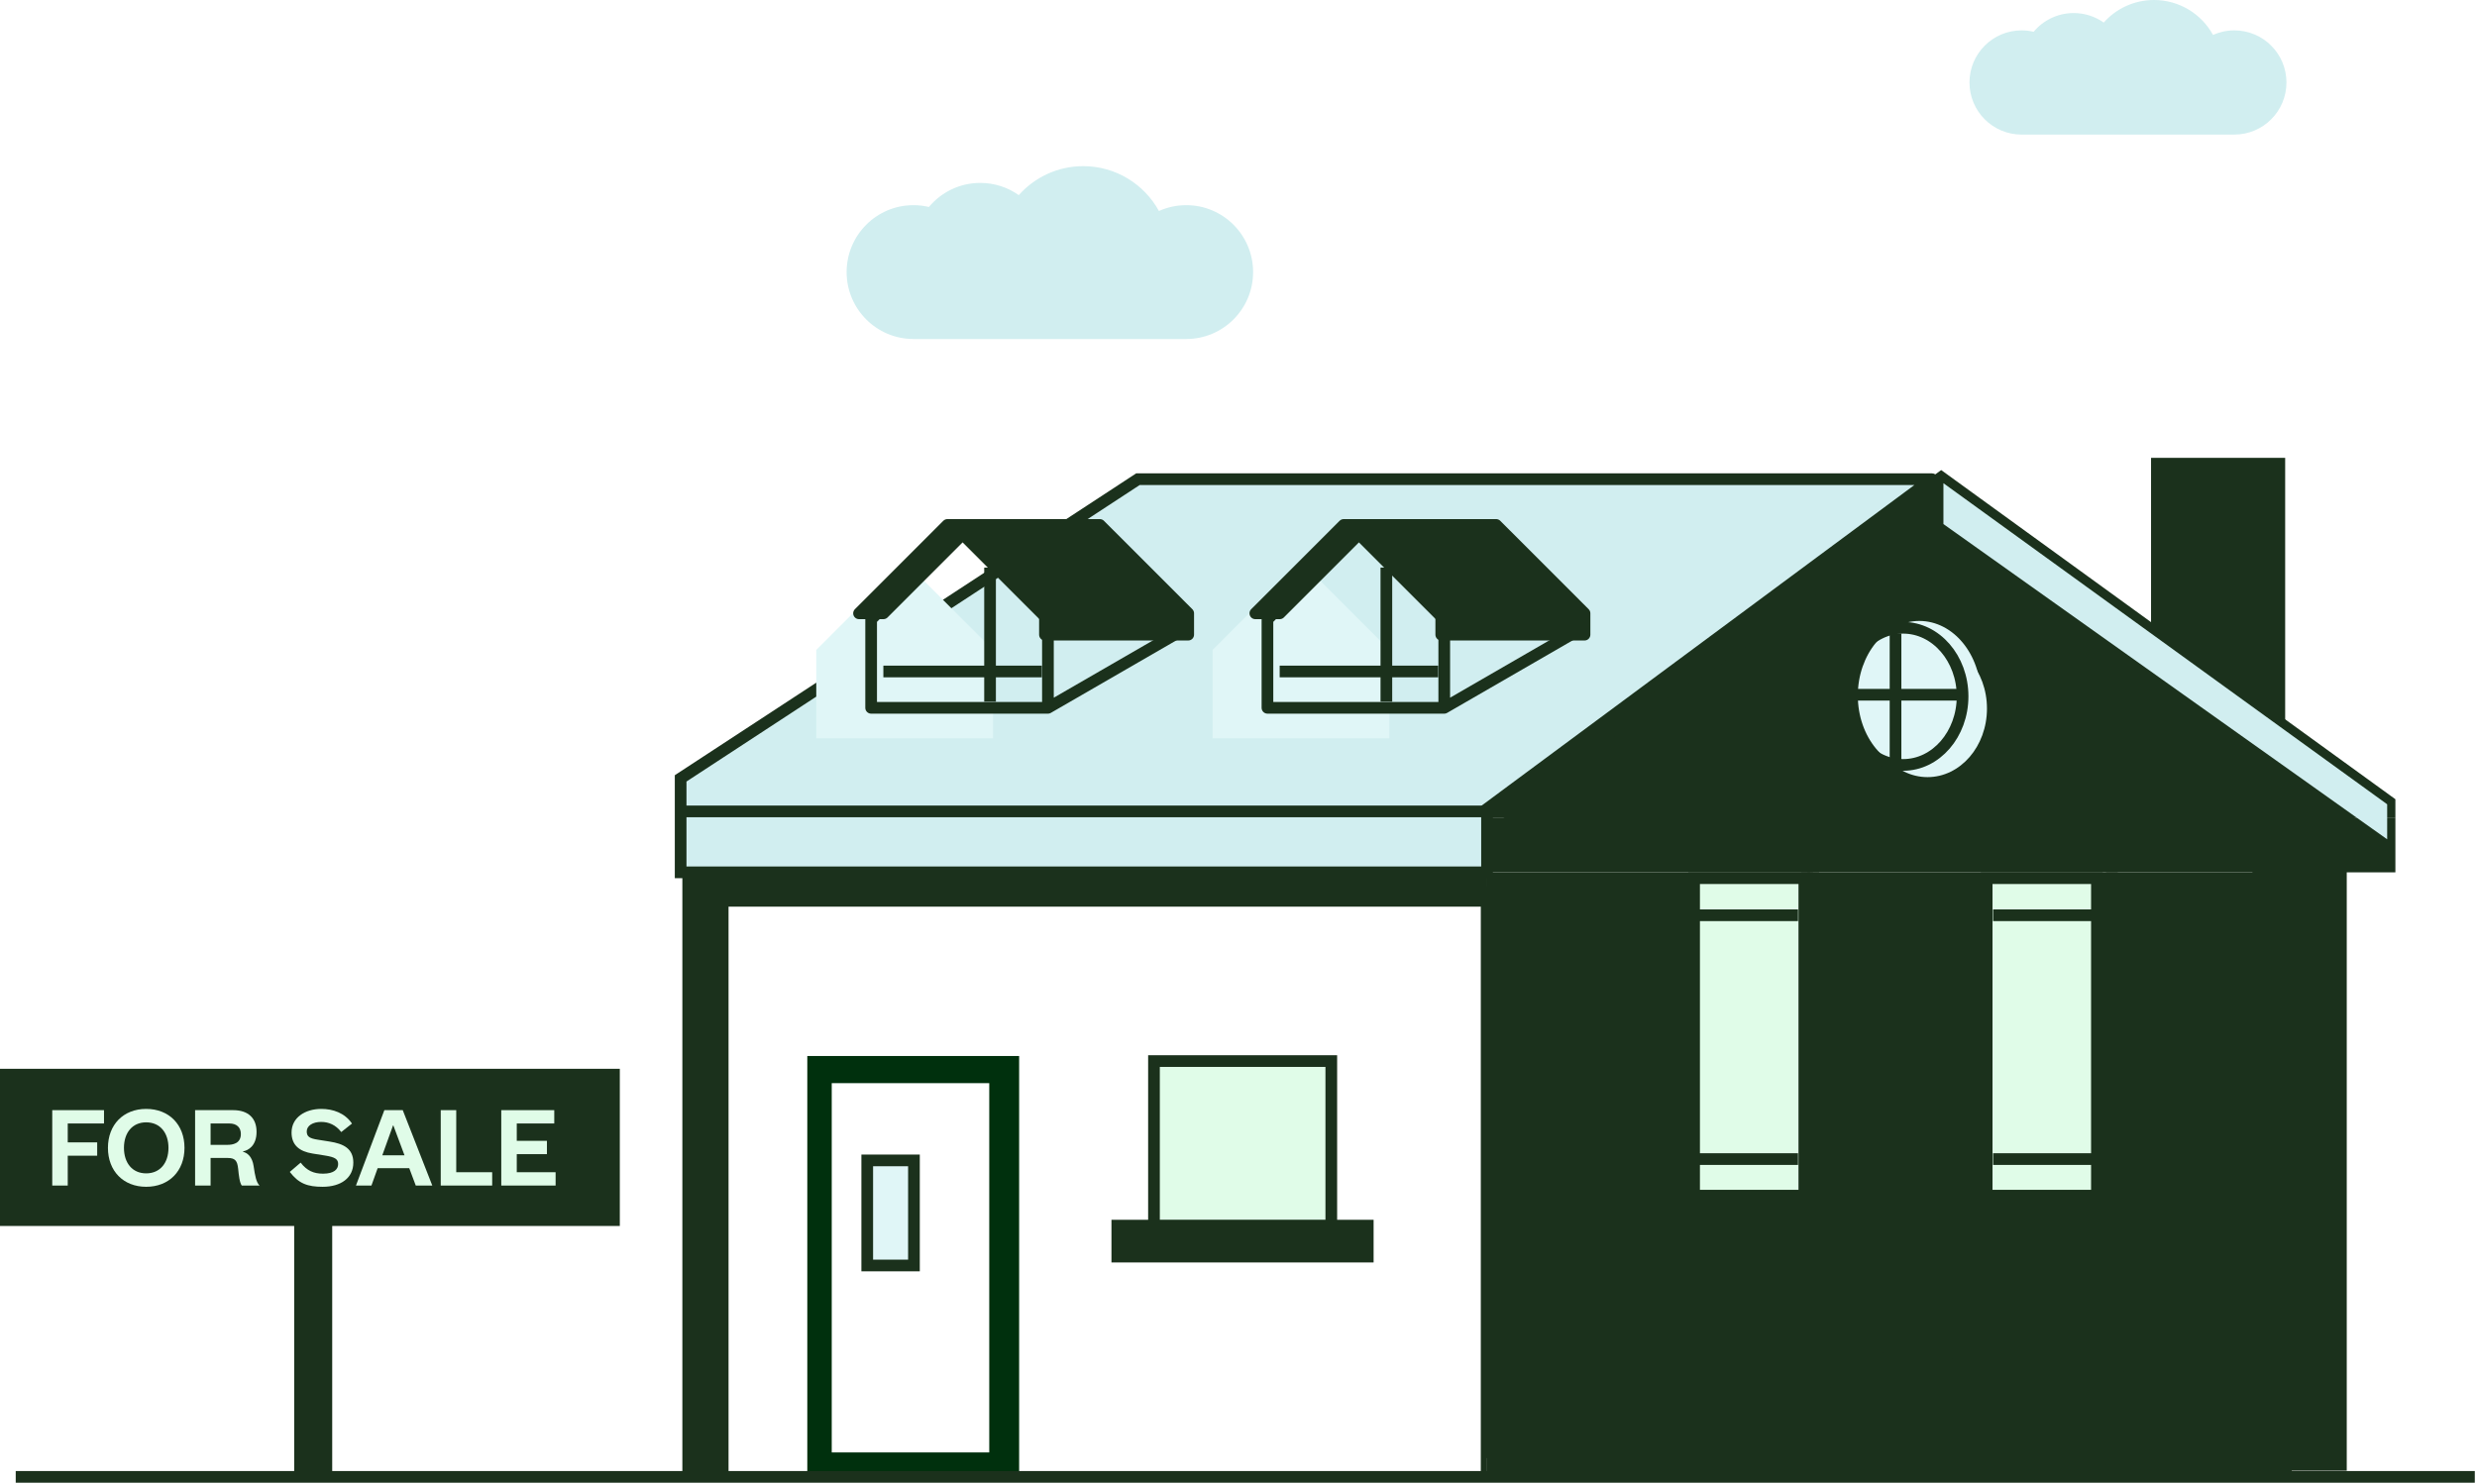 <svg width="1103" height="661" viewBox="0 0 1103 661" fill="none" xmlns="http://www.w3.org/2000/svg">
<path d="M957.858 203.906H1017.58V339.641H957.858V203.906Z" fill="#1B311C"/>
<path d="M1045 384H1003V655H1045V384Z" fill="#1B311C"/>
<path d="M576.801 576.602H571.601V597.402H576.801V576.602Z" fill="#E0F6F7"/>
<mask id="mask0_7241_53286" style="mask-type:luminance" maskUnits="userSpaceOnUse" x="571" y="576" width="6" height="22">
<path d="M576.801 576.598H571.601V597.398H576.801V576.598Z" fill="white"/>
</mask>
<g mask="url(#mask0_7241_53286)">
<path d="M576.8 576.597V568.453H582.229V576.597H576.8ZM571.6 576.597H563.457V568.453H571.6V576.597ZM571.6 597.397V602.827H563.457V597.397H571.6ZM576.8 597.397H582.229V602.827H576.8V597.397ZM576.8 584.742H571.6V568.453H576.8V584.742ZM579.743 576.597V597.397H563.457V576.597H579.743ZM571.6 591.968H576.8V602.827H571.6V591.968ZM571.371 597.397V576.597H582.229V597.397H571.371Z" fill="#1B311C"/>
</g>
<path d="M1020.51 388.508H662.165V657.264H1020.51V388.508Z" fill="#1B311C"/>
<path d="M662.165 388.508H1066.66V364.075H662.165V388.508Z" fill="#1B311C"/>
<path d="M1066.66 364.09H662.165V355.945L864.411 209.352L1066.66 355.945V364.09Z" fill="#1B311C"/>
<path d="M1019.44 350.521H704.042H686.641L863.914 225.645L1036.84 350.521H1019.44Z" fill="#1B311C"/>
<path fill-rule="evenodd" clip-rule="evenodd" d="M681.736 369.532H1036.25H1055.81L861.437 228.367L662.176 369.532H681.736ZM659.999 394.598H1018.8V649.398H659.999V394.598Z" fill="#1B311C"/>
<path d="M303.852 388.508H662.193V657.264H303.852V388.508Z" fill="#1B311C"/>
<path d="M388.008 388.508H662.193V434.658H388.008V388.508Z" fill="#1B311C"/>
<path d="M324.418 403.791H659.395V656.535H324.418V403.791Z" fill="white"/>
<path d="M453.814 470.303H359.488V657.745H453.814V470.303Z" fill="#00300D"/>
<path d="M440.511 482.395H370.371V646.86H440.511V482.395Z" fill="white"/>
<path d="M592.819 472.559H513.863V546.085H592.819V472.559Z" fill="#E0FCE8" stroke="#1B311C" stroke-width="5.2"/>
<path d="M611.662 543.246H494.93V562.249H611.662V543.246Z" fill="#1B311C"/>
<path d="M406.98 516.801H386.18V563.601H406.98V516.801Z" fill="#E0F6F7" stroke="#1B311C" stroke-width="5.2"/>
<g filter="url(#filter0_d_7241_53286)">
<path d="M843.648 652.058L843.649 649.458L846.248 649.459V652.058H843.648ZM849.031 606.273L851.026 607.939L849.996 609.174L848.431 608.803L849.031 606.273ZM880.227 602.168L882.169 603.897L880.624 605.632L878.727 604.292L880.227 602.168ZM928.902 607.671L929.967 610.043L927.779 611.025L926.623 608.924L928.902 607.671ZM938.403 652.058H935.803V649.459L938.401 649.458L938.403 652.058ZM938.403 652.074H941.003V654.674H938.403V652.074ZM843.648 652.074V654.674H841.048V652.074H843.648ZM843.647 654.658C829.4 654.653 817.851 643.101 817.851 628.853H823.051C823.051 640.23 832.273 649.454 843.649 649.458L843.647 654.658ZM817.851 628.853C817.851 614.601 829.405 603.047 843.656 603.047V608.247C832.277 608.247 823.051 617.473 823.051 628.853H817.851ZM843.656 603.047C845.71 603.047 847.71 603.288 849.63 603.743L848.431 608.803C846.901 608.44 845.303 608.247 843.656 608.247V603.047ZM847.034 604.607C851.764 598.941 858.888 595.329 866.854 595.329V600.529C860.495 600.529 854.81 603.406 851.026 607.939L847.034 604.607ZM866.854 595.329C872.388 595.329 877.523 597.074 881.727 600.044L878.727 604.292C875.371 601.921 871.279 600.529 866.854 600.529V595.329ZM878.285 600.439C884.248 593.743 892.942 589.52 902.62 589.52V594.72C894.487 594.72 887.186 598.262 882.169 603.897L878.285 600.439ZM902.62 589.52C914.932 589.52 925.644 596.351 931.18 606.419L926.623 608.924C921.965 600.452 912.96 594.72 902.62 594.72V589.52ZM927.837 605.299C931.063 603.852 934.638 603.047 938.394 603.047V608.247C935.387 608.247 932.536 608.89 929.967 610.043L927.837 605.299ZM938.394 603.047C952.646 603.047 964.199 614.601 964.199 628.853H958.999C958.999 617.473 949.774 608.247 938.394 608.247V603.047ZM964.199 628.853C964.199 643.101 952.651 654.653 938.403 654.658L938.401 649.458C949.778 649.454 958.999 640.23 958.999 628.853H964.199ZM935.803 652.074V652.058H941.003V652.074H935.803ZM843.648 649.474H938.403V654.674H843.648V649.474ZM846.248 652.058V652.074H841.048V652.058H846.248Z" fill="#1B311C"/>
</g>
<path d="M303.087 388.516V346.66L506.719 213.418L860.342 213.418L662.17 360.234V388.516H303.087Z" fill="#D1EEF0"/>
<path d="M303.086 346.659H300.486V345.253L301.662 344.483L303.086 346.659ZM303.086 388.514V391.114H300.486V388.514H303.086ZM662.169 388.514H664.769V391.114H662.169V388.514ZM662.169 360.232H659.569V358.923L660.621 358.143L662.169 360.232ZM860.341 213.416V210.816C861.463 210.816 862.458 211.536 862.81 212.602C863.162 213.667 862.791 214.838 861.889 215.506L860.341 213.416ZM506.718 213.416L505.294 211.241L505.944 210.816L506.718 210.816V213.416ZM305.686 346.659V388.514H300.486V346.659H305.686ZM303.086 385.914H662.169V391.114H303.086V385.914ZM659.569 388.514V360.232H664.769V388.514H659.569ZM660.621 358.143L858.793 211.327L861.889 215.506L663.716 362.321L660.621 358.143ZM508.143 215.592L304.511 348.834L301.662 344.483L505.294 211.241L508.143 215.592ZM860.341 216.016L506.718 216.016V210.816L860.341 210.816V216.016Z" fill="#1B311C"/>
<path d="M933.75 391.105H884.656V532.5H933.75V391.105Z" fill="#E0FCE8" stroke="#1B311C" stroke-width="5.2"/>
<path d="M940.434 388.508V535.102" stroke="#1B311C" stroke-width="5.2"/>
<path d="M936.371 407.621H887.507" stroke="#1B311C" stroke-width="5.2"/>
<path d="M936.371 516.211H887.507" stroke="#1B311C" stroke-width="5.2"/>
<path d="M803.465 391.105H754.371V532.5H803.465V391.105Z" fill="#E0FCE8" stroke="#1B311C" stroke-width="5.2"/>
<path d="M804.707 388.508V535.102" stroke="#1B311C" stroke-width="5.2"/>
<path d="M800.645 407.621H751.78" stroke="#1B311C" stroke-width="5.2"/>
<path d="M800.645 516.211H751.78" stroke="#1B311C" stroke-width="5.2"/>
<path d="M807.428 388.508V535.102" stroke="#1B311C" stroke-width="5.2"/>
<g filter="url(#filter1_d_7241_53286)">
<path d="M603.757 236.508L643.121 275.871V295.552V315.234H564.393V275.871L603.757 236.508Z" fill="#E0F6F7"/>
</g>
<path d="M643.12 315.234H564.392V275.871L603.756 236.508L643.12 275.871V295.552V315.234ZM643.12 315.234L704.199 279.943" stroke="#1B311C" stroke-width="5.2" stroke-linejoin="round"/>
<path d="M617.344 252.777V312.501" stroke="#1B311C" stroke-width="5.2"/>
<path d="M640.416 299.051H569.836" stroke="#1B311C" stroke-width="5.2"/>
<path d="M666.219 233.785L705.582 273.149V282.65H641.785V269.076L603.779 233.785H666.219Z" fill="#1B311C" stroke="#1B311C" stroke-width="5.2" stroke-linejoin="round"/>
<path d="M569.858 273.149L609.217 233.785H598.359L558.995 273.149H569.858Z" fill="#1B311C" stroke="#1B311C" stroke-width="5.2" stroke-linejoin="round"/>
<path d="M662.193 361.367H303.851" stroke="#1B311C" stroke-width="5.2"/>
<path d="M854.67 343.053C839.545 343.053 827.283 328.164 827.283 309.798C827.283 291.432 839.545 276.543 854.67 276.543C869.795 276.543 882.057 291.432 882.057 309.798C882.057 328.164 869.795 343.053 854.67 343.053Z" fill="#E0F6F7"/>
<g filter="url(#filter2_d_7241_53286)">
<path d="M847.463 340.671C832.845 340.671 820.995 326.997 820.995 310.13C820.995 293.263 832.845 279.59 847.463 279.59C862.081 279.59 873.932 293.263 873.932 310.13C873.932 326.997 862.081 340.671 847.463 340.671Z" fill="#E0F6F7"/>
</g>
<path d="M847.463 340.671C832.845 340.671 820.995 326.997 820.995 310.13C820.995 293.263 832.845 279.59 847.463 279.59C862.081 279.59 873.932 293.263 873.932 310.13C873.932 326.997 862.081 340.671 847.463 340.671Z" stroke="#1B311C" stroke-width="5.2" stroke-linejoin="round"/>
<path d="M844.072 282.129V339.138" stroke="#1B311C" stroke-width="5.2"/>
<path d="M873.932 309.41H819.637" stroke="#1B311C" stroke-width="5.2"/>
<g filter="url(#filter3_d_7241_53286)">
<path d="M427.279 236.508L466.643 275.871V295.552V315.234H387.915V275.871L427.279 236.508Z" fill="#E0F6F7"/>
</g>
<path d="M466.643 315.234H387.915V275.871L427.279 236.508L466.643 275.871V295.552V315.234ZM466.643 315.234L527.723 279.943" stroke="#1B311C" stroke-width="5.2" stroke-linejoin="round"/>
<path d="M440.867 252.777V312.501" stroke="#1B311C" stroke-width="5.2"/>
<path d="M463.943 299.051H393.359" stroke="#1B311C" stroke-width="5.2"/>
<path d="M489.741 233.785L529.105 273.149V282.65H465.312V269.076L427.305 233.785H489.741Z" fill="#1B311C" stroke="#1B311C" stroke-width="5.2" stroke-linejoin="round"/>
<path d="M393.38 273.149L432.744 233.785H421.887L382.523 273.149H393.38Z" fill="#1B311C" stroke="#1B311C" stroke-width="5.2" stroke-linejoin="round"/>
<path d="M1063 358.199L865.4 215.199V233.399L1063 373.799V358.199Z" fill="#D1EEF0"/>
<rect y="476" width="276" height="70" fill="#1B311C"/>
<rect x="131" y="535.605" width="16.93" height="122.14" fill="#1B311C"/>
<path fill-rule="evenodd" clip-rule="evenodd" d="M900.197 59.938C887.385 59.934 877.001 49.546 877.001 36.733C877.001 23.917 887.39 13.528 900.206 13.528C902.056 13.528 903.855 13.745 905.58 14.153C909.837 9.054 916.24 5.809 923.403 5.809C928.383 5.809 932.996 7.378 936.776 10.049C942.266 3.883 950.264 0 959.169 0C970.495 0 980.354 6.282 985.451 15.552C988.349 14.252 991.561 13.528 994.943 13.528C1007.76 13.528 1018.15 23.917 1018.15 36.733C1018.15 49.546 1007.76 59.934 994.952 59.938V59.954H900.197V59.938Z" fill="#D1EEF0"/>
<path fill-rule="evenodd" clip-rule="evenodd" d="M406.746 150.979C390.316 150.973 377 137.633 377 121.177C377 104.717 390.322 91.374 406.757 91.374C409.129 91.374 411.437 91.652 413.648 92.177C419.107 85.628 427.319 81.461 436.504 81.461C442.89 81.461 448.806 83.476 453.653 86.905C460.693 78.987 470.949 74 482.368 74C496.892 74 509.534 82.068 516.071 93.973C519.787 92.303 523.906 91.374 528.243 91.374C544.678 91.374 558 104.717 558 121.177C558 137.633 544.683 150.973 528.254 150.979V151H406.746V150.979Z" fill="#D1EEF0"/>
<path d="M1102.02 657.744H7" stroke="#1B311C" stroke-width="5.2"/>
<path d="M223.213 527.998V494.418H246.811V500.352H230.113V508.08H243.545V514.014H230.113V522.064H247.409V527.998H223.213Z" fill="#E0FCE8"/>
<path d="M196.26 527.998V494.418H203.16V522.064H219.168V527.998H196.26Z" fill="#E0FCE8"/>
<path d="M185.138 527.998L182.24 520.27H168.164L165.404 527.998H158.504L171.154 494.418H179.342L192.498 527.998H185.138ZM170.234 514.52H180.124L175.156 501.226H175.018L170.234 514.52Z" fill="#E0FCE8"/>
<path d="M133.875 517.787C136.681 521.421 139.717 522.709 143.857 522.709C148.779 522.709 150.573 520.731 150.573 518.431C150.573 516.223 149.147 515.349 144.915 514.659L139.165 513.739C133.415 512.819 129.827 510.059 129.827 504.401C129.827 497.685 135.899 493.867 143.075 493.867C148.135 493.867 153.471 495.569 156.737 500.399L151.953 504.171C149.515 500.951 146.295 499.663 143.029 499.663C139.257 499.663 136.589 501.365 136.589 503.895C136.589 506.195 137.877 507.023 141.511 507.575L146.755 508.403C152.919 509.369 157.335 511.485 157.335 517.787C157.335 524.595 151.815 528.551 143.673 528.551C137.003 528.551 133.047 527.171 129.045 521.927L133.875 517.787Z" fill="#E0FCE8"/>
<path d="M107.667 527.998C106.701 526.802 106.333 523.352 106.057 520.592C105.689 516.912 104.677 515.716 101.411 515.716H93.775V527.998H86.875V494.418H103.803C110.611 494.418 114.245 498.052 114.245 504.078C114.245 510.426 110.381 512.404 108.219 512.772V512.956C110.105 513.462 112.313 515.026 112.957 519.442C113.555 523.628 114.107 526.572 115.579 527.998H107.667ZM93.775 509.874H101.227C103.573 509.874 107.253 509.322 107.253 505.044C107.253 502.192 105.505 500.352 102.101 500.352H93.775V509.874Z" fill="#E0FCE8"/>
<path d="M65.086 528.551C54.92 528.551 48.066 521.513 48.066 511.209C48.066 500.905 54.92 493.867 65.086 493.867C75.298 493.867 82.152 500.905 82.152 511.209C82.152 521.513 75.298 528.551 65.086 528.551ZM55.196 511.209C55.196 517.925 58.922 522.571 65.086 522.571C71.296 522.571 75.022 517.925 75.022 511.209C75.022 504.493 71.296 499.847 65.086 499.847C58.922 499.847 55.196 504.493 55.196 511.209Z" fill="#E0FCE8"/>
<path d="M23.266 527.998V494.418H46.312V500.352H30.166V508.77H43.276V514.704H30.166V527.998H23.266Z" fill="#E0FCE8"/>
<defs>
<filter id="filter0_d_7241_53286" x="806.993" y="589.52" width="157.207" height="65.154" filterUnits="userSpaceOnUse" color-interpolation-filters="sRGB">
<feFlood flood-opacity="0" result="BackgroundImageFix"/>
<feColorMatrix in="SourceAlpha" type="matrix" values="0 0 0 0 0 0 0 0 0 0 0 0 0 0 0 0 0 0 127 0" result="hardAlpha"/>
<feOffset dx="-10.859"/>
<feComposite in2="hardAlpha" operator="out"/>
<feColorMatrix type="matrix" values="0 0 0 0 0.106 0 0 0 0 0.192 0 0 0 0 0.11 0 0 0 1 0"/>
<feBlend mode="normal" in2="BackgroundImageFix" result="effect1_dropShadow_7241_53286"/>
<feBlend mode="normal" in="SourceGraphic" in2="effect1_dropShadow_7241_53286" result="shape"/>
</filter>
<filter id="filter1_d_7241_53286" x="539.961" y="236.508" width="103.16" height="92.3" filterUnits="userSpaceOnUse" color-interpolation-filters="sRGB">
<feFlood flood-opacity="0" result="BackgroundImageFix"/>
<feColorMatrix in="SourceAlpha" type="matrix" values="0 0 0 0 0 0 0 0 0 0 0 0 0 0 0 0 0 0 127 0" result="hardAlpha"/>
<feOffset dx="-24.432" dy="13.573"/>
<feComposite in2="hardAlpha" operator="out"/>
<feColorMatrix type="matrix" values="0 0 0 0 0.106 0 0 0 0 0.192 0 0 0 0 0.11 0 0 0 1 0"/>
<feBlend mode="normal" in2="BackgroundImageFix" result="effect1_dropShadow_7241_53286"/>
<feBlend mode="normal" in="SourceGraphic" in2="effect1_dropShadow_7241_53286" result="shape"/>
</filter>
<filter id="filter2_d_7241_53286" x="820.995" y="279.59" width="63.795" height="66.51" filterUnits="userSpaceOnUse" color-interpolation-filters="sRGB">
<feFlood flood-opacity="0" result="BackgroundImageFix"/>
<feColorMatrix in="SourceAlpha" type="matrix" values="0 0 0 0 0 0 0 0 0 0 0 0 0 0 0 0 0 0 127 0" result="hardAlpha"/>
<feOffset dx="10.859" dy="5.429"/>
<feComposite in2="hardAlpha" operator="out"/>
<feColorMatrix type="matrix" values="0 0 0 0 0.106 0 0 0 0 0.192 0 0 0 0 0.11 0 0 0 1 0"/>
<feBlend mode="normal" in2="BackgroundImageFix" result="effect1_dropShadow_7241_53286"/>
<feBlend mode="normal" in="SourceGraphic" in2="effect1_dropShadow_7241_53286" result="shape"/>
</filter>
<filter id="filter3_d_7241_53286" x="363.483" y="236.508" width="103.16" height="92.3" filterUnits="userSpaceOnUse" color-interpolation-filters="sRGB">
<feFlood flood-opacity="0" result="BackgroundImageFix"/>
<feColorMatrix in="SourceAlpha" type="matrix" values="0 0 0 0 0 0 0 0 0 0 0 0 0 0 0 0 0 0 127 0" result="hardAlpha"/>
<feOffset dx="-24.432" dy="13.573"/>
<feComposite in2="hardAlpha" operator="out"/>
<feColorMatrix type="matrix" values="0 0 0 0 0.106 0 0 0 0 0.192 0 0 0 0 0.11 0 0 0 1 0"/>
<feBlend mode="normal" in2="BackgroundImageFix" result="effect1_dropShadow_7241_53286"/>
<feBlend mode="normal" in="SourceGraphic" in2="effect1_dropShadow_7241_53286" result="shape"/>
</filter>
</defs>
</svg>
